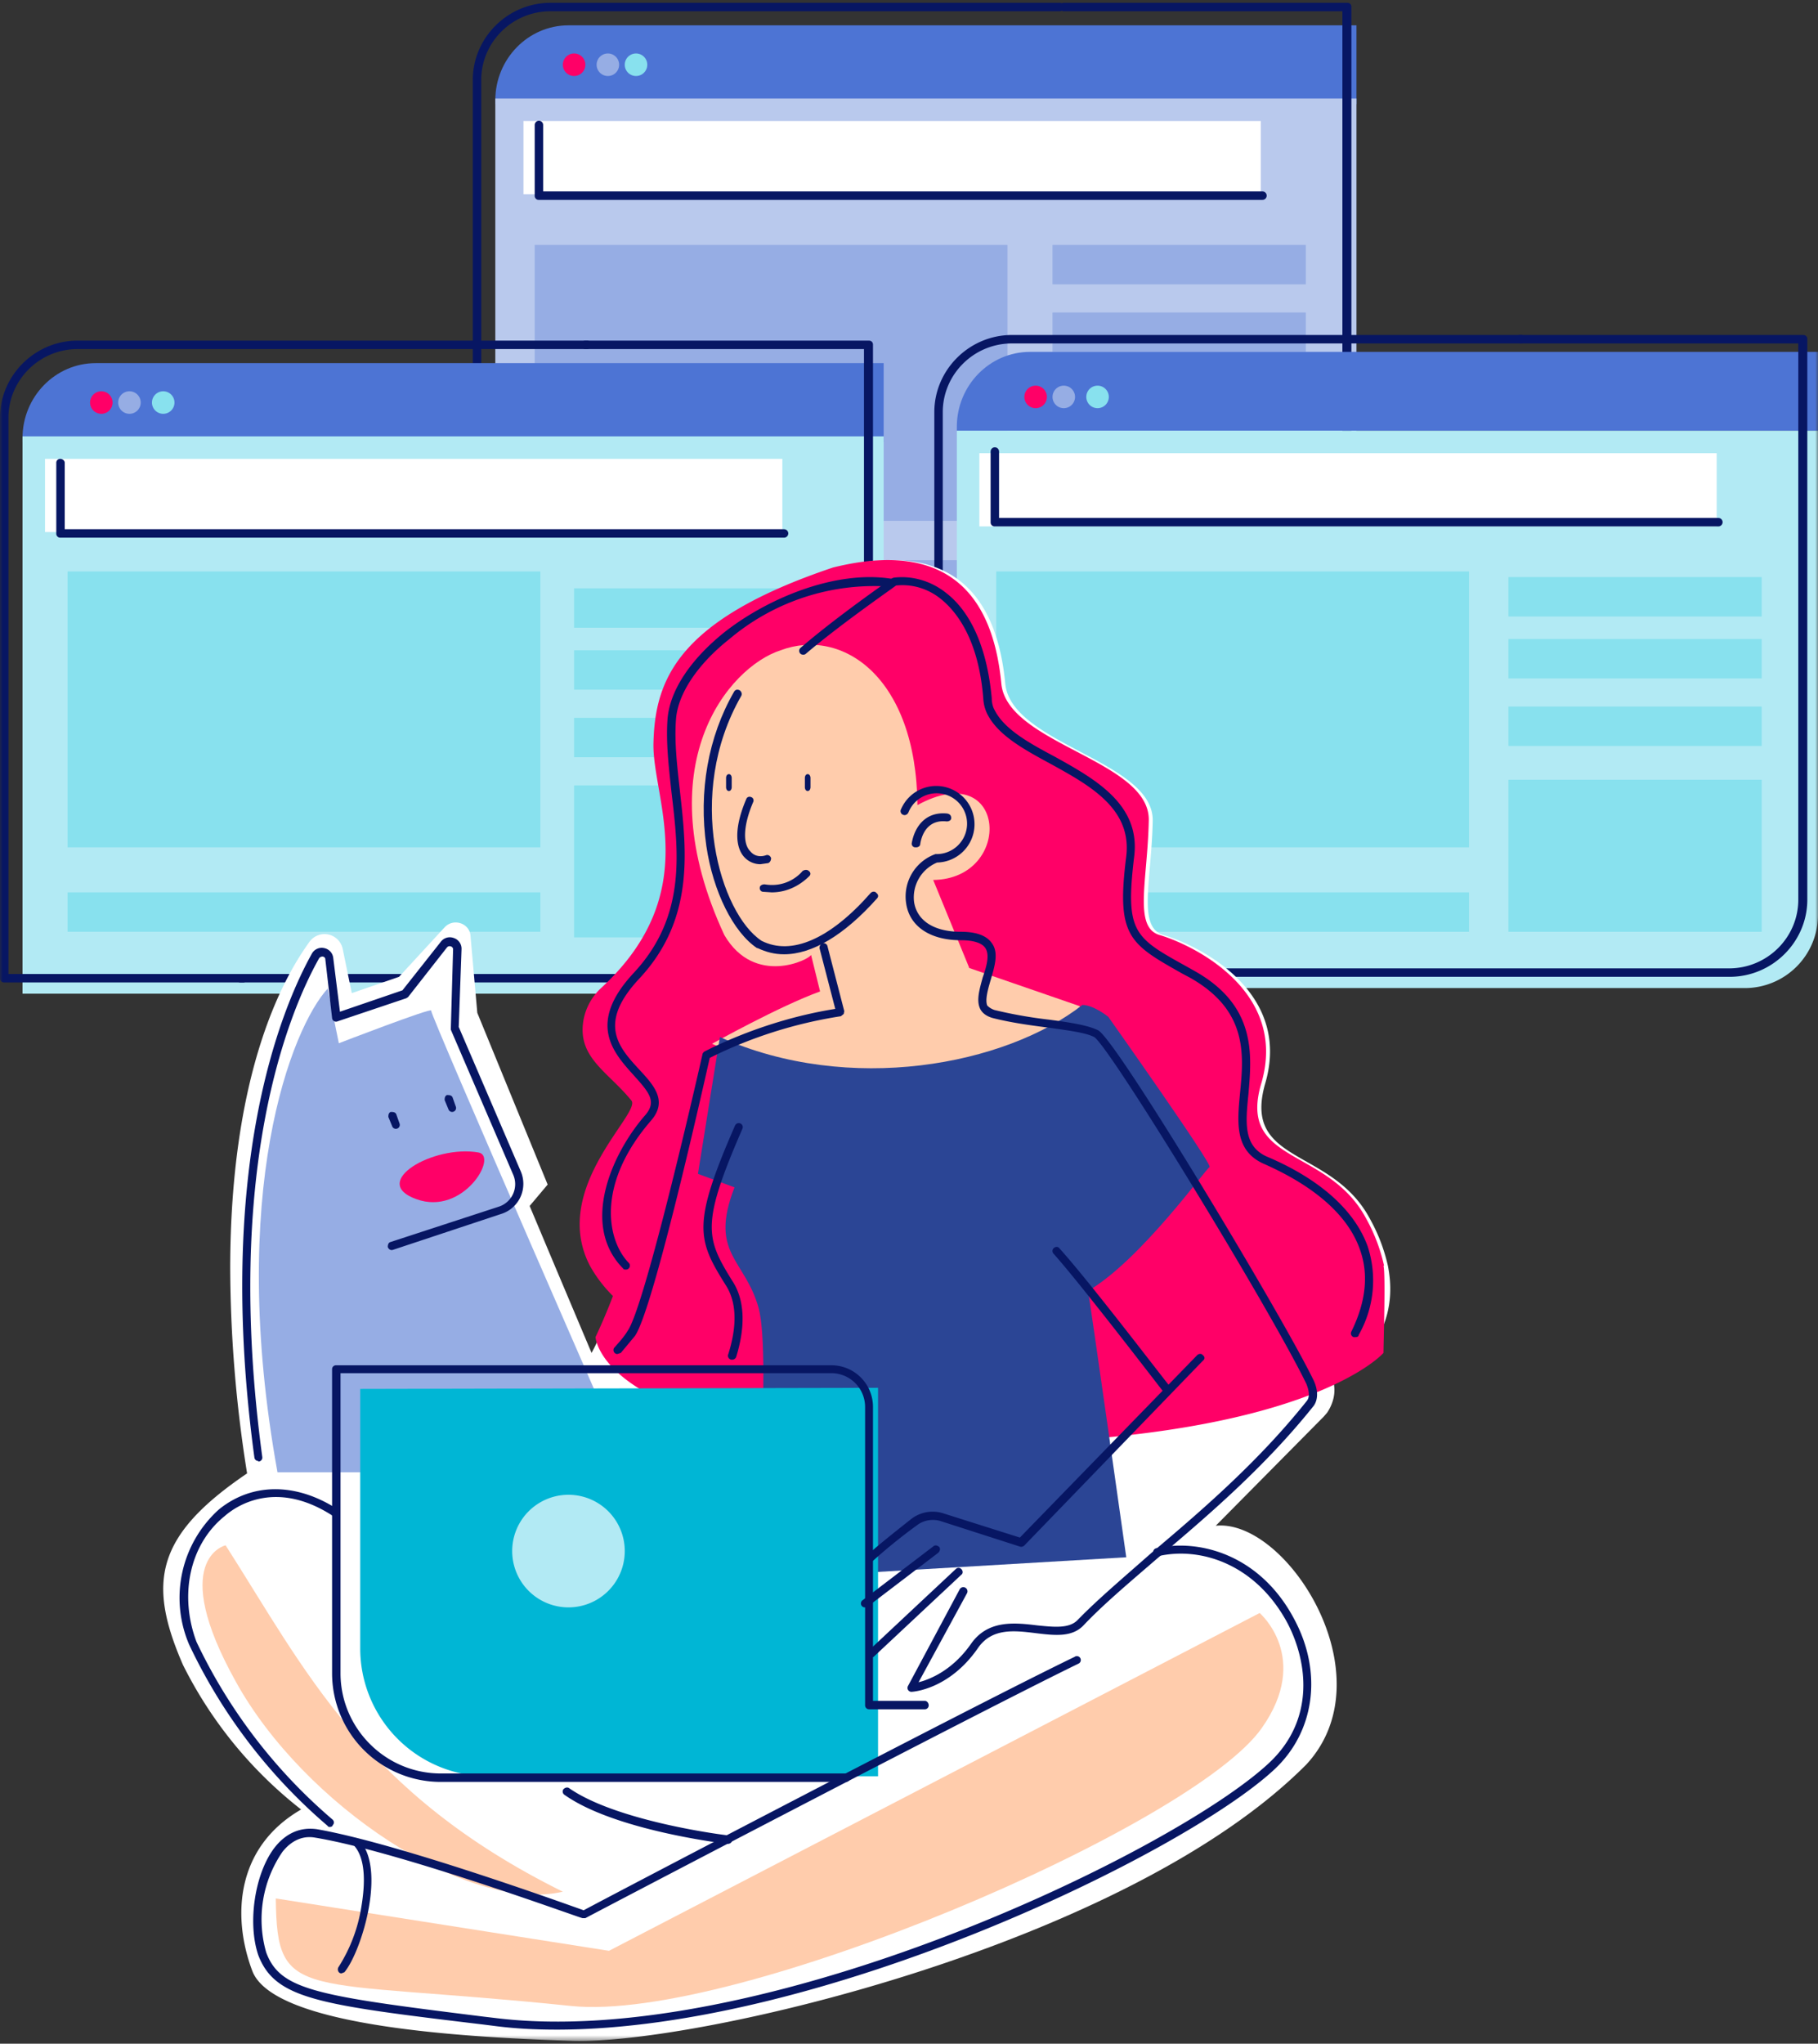 <svg width="323" height="363" viewBox="0 0 323 363" xmlns="http://www.w3.org/2000/svg" xmlns:xlink="http://www.w3.org/1999/xlink">
  <rect x="0" y="0" width="323" height="363" fill="#333333" stroke="none"/>
  <defs>
    <path id="a" d="M0 362.5h323V.5H0z"/>
  </defs>
  <g fill="none" fill-rule="evenodd">
    <path d="M241 4.5H101c-7.2 0-13 6-13 13.3v.7h153v-14z" fill="#4D74D4"/>
    <path d="M88 17.5v99h140a13 13 0 0013-13v-86H88z" fill="#B9C9ED"/>
    <path d="M226.2 114.5h-98.5a.7.7 0 110-1.5h98.5c6.8 0 12.3-5.5 12.3-12.2V2H189a.7.7 0 110-1.5h50.4c.4 0 .7.3.7.7v99.6c0 7.5-6.2 13.7-13.8 13.7" fill="#071663"/>
    <path d="M127.2 114.5H84.7a.7.7 0 01-.7-.7V14.2C84 6.7 90.2.5 97.8.5h90.5a.7.7 0 110 1.5H97.8C91 2 85.5 7.5 85.5 14.2V113h41.7a.7.7 0 010 1.5" fill="#071663"/>
    <mask id="b" fill="#fff">
      <use xlink:href="#a"/>
    </mask>
    <path fill="#96ADE4" mask="url(#b)" d="M95 92.5h84v-49H95zM95 106.5h84v-7H95zM187 50.5h45v-7h-45zM187 62.5h45v-7h-45zM187 74.5h45v-7h-45zM187 106.5h45v-27h-45z"/>
    <path d="M104 11.5a2 2 0 11-4 0 2 2 0 014 0" fill="#FF0067" mask="url(#b)"/>
    <path d="M110 11.5a2 2 0 11-4 0 2 2 0 014 0" fill="#96ADE4" mask="url(#b)"/>
    <path d="M115 11.5a2 2 0 11-4 0 2 2 0 014 0" fill="#88E1EE" mask="url(#b)"/>
    <path fill="#FFF" mask="url(#b)" d="M93 34.5h131v-13H93z"/>
    <path d="M224.3 35.5H95.7a.7.7 0 01-.7-.7V22.2a.7.7 0 011.5 0V34h127.8a.7.7 0 110 1.5" fill="#071663" mask="url(#b)"/>
    <path d="M323 62.5H183c-7.2 0-13 6-13 13.3v.7h153v-14z" fill="#4D74D4" mask="url(#b)"/>
    <path d="M170 76.5v99h140a13 13 0 0013-13v-86H170z" fill="#B2EAF4" mask="url(#b)"/>
    <path d="M307.2 173.5h-98.5a.7.7 0 110-1.5h98.5c6.8 0 12.3-5.5 12.3-12.2V61H270a.7.7 0 010-1.5h50.4c.4 0 .7.3.7.7v99.6c0 7.5-6.2 13.7-13.8 13.7" fill="#071663" mask="url(#b)"/>
    <path d="M209.2 173.5h-42.5a.7.7 0 01-.7-.7V73.2c0-7.5 6.2-13.7 13.8-13.7h90.5a.7.7 0 110 1.5h-90.5c-6.8 0-12.3 5.5-12.3 12.2V172h41.7a.7.7 0 110 1.5" fill="#071663" mask="url(#b)"/>
    <path fill="#88E1EE" mask="url(#b)" d="M177 150.5h84v-49h-84zM177 165.5h84v-7h-84zM268 109.5h45v-7h-45zM268 120.5h45v-7h-45zM268 132.5h45v-7h-45zM268 165.5h45v-27h-45z"/>
    <path d="M186 70.5a2 2 0 11-4 0 2 2 0 014 0" fill="#FF0067" mask="url(#b)"/>
    <path d="M191 70.5a2 2 0 11-4 0 2 2 0 014 0" fill="#96ADE4" mask="url(#b)"/>
    <path d="M197 70.5a2 2 0 11-4 0 2 2 0 014 0" fill="#88E1EE" mask="url(#b)"/>
    <path fill="#FFF" mask="url(#b)" d="M174 93.5h131v-13H174z"/>
    <path d="M305.3 93.5H176.7a.7.7 0 01-.7-.7V80.2a.7.7 0 011.5 0V92h127.8a.7.7 0 110 1.5" fill="#071663" mask="url(#b)"/>
    <path d="M157 64.5H17c-7.2 0-13 6-13 13.3v.7h153v-14z" fill="#4D74D4" mask="url(#b)"/>
    <path d="M4 77.5v99h140a13 13 0 0013-13v-86H4z" fill="#B2EAF4" mask="url(#b)"/>
    <path d="M141.2 174.5H42.7a.7.7 0 110-1.5h98.5c6.8 0 12.3-5.5 12.3-12.2V62H104a.7.7 0 110-1.5h50.4c.4 0 .7.3.7.7v99.6c0 7.5-6.2 13.7-13.8 13.7" fill="#071663" mask="url(#b)"/>
    <path d="M43.2 174.5H.7a.7.7 0 01-.7-.7V74.2c0-7.5 6.2-13.7 13.8-13.7h90.5a.7.7 0 110 1.5H13.8C7 62 1.5 67.5 1.5 74.2V173h41.7a.7.7 0 110 1.5" fill="#071663" mask="url(#b)"/>
    <path fill="#88E1EE" mask="url(#b)" d="M12 150.5h84v-49H12zM12 165.5h84v-7H12zM102 111.5h45v-7h-45zM102 122.5h45v-7h-45zM102 134.5h45v-7h-45zM102 166.5h45v-27h-45z"/>
    <path d="M20 71.5a2 2 0 11-4 0 2 2 0 014 0" fill="#FF0067" mask="url(#b)"/>
    <path d="M25 71.5a2 2 0 11-4 0 2 2 0 014 0" fill="#96ADE4" mask="url(#b)"/>
    <path d="M31 71.5a2 2 0 11-4 0 2 2 0 014 0" fill="#88E1EE" mask="url(#b)"/>
    <path fill="#FFF" mask="url(#b)" d="M8 94.5h131v-13H8z"/>
    <path d="M139.3 95.5H10.7a.7.7 0 01-.7-.7V82.2c0-.4.3-.7.7-.7.4 0 .8.3.8.7V94h127.8a.7.7 0 110 1.5" fill="#071663" mask="url(#b)"/>
    <path d="M246.6 224.9a31 31 0 00-3.2-8.4c-6.8-12.8-22.8-9.6-18.6-24.1 4.8-16.5-12.2-24.6-18-26.3-4.8-1.3-2.2-9.6-2-20.3.2-10.7-25.2-13.6-26.2-24.4-1.3-13.5-7.7-26.1-29.9-20.6-27.7 9.4-31.6 20-32 31.1-.2 9.8 9.2 26.6-9.2 43.6a10.3 10.3 0 00-3.1 5.5c-1.3 6.9 4.3 9.4 8.4 14.6 1.7 2.2-14.4 15.6-7.3 29.3 1 1.8 2.3 3.6 4.1 5.4-3 7.4-4.5 10-4.5 10l-6.5-15.4-4.5-10.7 3.2-3.8-12.5-30.5-1.2-13.6c-.1-2.3-3-3.3-4.6-1.6l-8.1 8.8-8.4 2.9-1.6-7.8a3.3 3.3 0 00-6-1.2c-5.4 7.5-13.9 24.5-14 57.5a234.3 234.3 0 003 36.8c-16.2 11-17.8 19.3-11.4 34a75 75 0 0021 25.7c-11.6 6.7-12.3 19-8.7 28.6 3.5 9.6 35.1 11.8 57 12.5 22 .6 98.4-17 130.3-49.1 14.5-15.7-3.5-43.7-16.1-42.4l19.2-19.4.6-.7c1-1.5 1.5-3.3 1.2-5v-.2c9.8-6.8 10.8-14.6 9.6-20.8" fill="#FFF" mask="url(#b)"/>
    <path d="M245.9 224.8a31 31 0 00-3.2-8.4c-6.8-12.7-22.9-9.6-18.6-24 4.8-16.5-12.3-24.6-18-26.3-4.8-1.3-2.2-9.7-2-20.4.2-10.7-25.2-13.5-26.2-24.3-1.3-13.5-7.7-26.1-29.9-20.6-27.7 9.3-31.6 20-31.9 31.1-.3 9.8 9.1 26.5-9.2 43.5a10.3 10.3 0 00-3.2 5.6c-1.3 6.8 4.3 9.3 8.5 14.5 1.7 2.3-14.5 15.6-7.4 29.3 1 1.8 2.3 3.6 4.1 5.4-1.3 3.4-2.4 5.8-3.1 7.3 0 0 1.1 19 63.6 19s76.4-16.2 76.4-16.2c0-1.7.4-13.9 0-15.5" fill="#FF0067" mask="url(#b)"/>
    <path d="M40.1 274.5c14 21.9 24.5 44 59.9 61.5-16.9 3.9-46-15.4-58.1-37.3C29.8 277 40 274.5 40 274.5" fill="#FFCCAC" mask="url(#b)"/>
    <path d="M58.3 175.5c-6.5 7-18 36.2-9 86H112s-35.6-81.3-35.4-82c.2-.6-16.4 5.8-16.4 5.8l-2-9.8z" fill="#96ADE4" mask="url(#b)"/>
    <path d="M172.2 171.9l-6.4-15.6c14.4-.2 13.1-22-2.8-13.3-.2-22.8-13.4-31.6-24.3-27.5-9.3 3-24 20.5-10 50.6 5.4 9.2 15.2 4.3 15.4 3.5l1.6 6.5c-7.2 2.6-19.2 9.3-19.2 9.3S152 197 171 190.7c17-5.8 21.6-11 20.8-12l-19.7-6.8z" fill="#FFCCAC" mask="url(#b)"/>
    <path d="M127.9 184.2c23 10.3 50.7 5 64.4-5.7 2 0 4.6 2.1 4.6 2.1s18.7 26.4 18 26.7c-.6.2-12.2 16.5-21.6 22 .2.5 6.8 47.3 6.8 47.3l-66.2 3.9s3.2-39.3.9-48.1c-2.4-8.8-8.9-9.7-4.3-21.5l-6.5-2.4 3.9-24.3z" fill="#2B4595" mask="url(#b)"/>
    <path d="M49 337.2l59.2 9.3 115.6-60s9.2 7.9.4 20.4c-12.2 17.5-93.7 52.4-122.7 49.4-48.4-5-52.3-.4-52.5-19.1" fill="#FFCCAC" mask="url(#b)"/>
    <path d="M64 246.7v46.1a22.7 22.7 0 0022.7 22.7H156v-69l-92 .2" fill="#00B6D5" mask="url(#b)"/>
    <path d="M139.3 169.5c-1.7 0-3.2-.4-4.7-1.1h-.1c-4.2-2.8-7.8-10-9-18.1-1.4-9.7.3-19.4 4.9-27.4.2-.4.6-.5 1-.3.3.2.5.6.3 1-10.1 17.6-3.7 38.7 3.6 43.5 5.3 2.7 12.2-.3 19.4-8.5.3-.3.8-.3 1 0 .4.3.4.7.1 1-5.8 6.5-11.5 9.9-16.5 9.9" fill="#071663" mask="url(#b)"/>
    <path d="M109.7 240.5c-.1 0-.3 0-.5-.2a.7.7 0 010-1c.9-1 1.7-1.9 2.3-2.9 2.6-3.6 9.8-33.7 13.3-49.1 0-.2.2-.4.3-.5.1 0 10-5.5 23.3-7.6l-2.8-10.8c0-.4.2-.8.6-.9.4 0 .7.2.8.5l3 11.6-.1.5-.5.4a79.2 79.2 0 00-23.3 7.4c-1 4.4-10 44.7-13.3 49.4l-2.5 3-.6.2M162.8 150.5h-.2c-.4 0-.7-.4-.6-.8.5-2.8 2.4-5.6 6.3-5.2.5.1.7.4.7.8s-.4.6-.8.6c-3.6-.4-4.5 2.7-4.7 4 0 .4-.4.6-.7.6" fill="#071663" mask="url(#b)"/>
    <path d="M240.8 237.5h-.3a.7.7 0 01-.4-1c2.6-5.3 3.1-10.2 1.5-14.6-2.1-6-8-11.2-17.1-15.2-5.1-2.3-4.7-7.2-4.2-12.4.7-7 1.4-14.8-8.8-20.6l-1.5-.8c-9.4-5.3-11.7-6.6-9.9-20.8 1-8.4-6.3-12.5-13.4-16.4-4.8-2.6-9.4-5.1-11.3-8.9a7 7 0 01-.7-2.7c-.8-10.2-4.5-15.2-7.4-17.6-2.4-2-5.3-2.8-8.1-2.5-1.2.9-10 7-16 12.1-.3.3-.8.2-1 0a.7.7 0 010-1c6.6-5.7 16.2-12.3 16.3-12.4l.3-.1c3.3-.4 6.7.6 9.4 2.8 3.2 2.5 7 7.8 8 18.6 0 .8.2 1.6.5 2.1 1.7 3.4 6 5.8 10.7 8.3 7.2 4 15.3 8.5 14.1 17.8-1.6 13.4 0 14.3 9.2 19.4l1.6.9c11 6.2 10.1 14.9 9.5 21.9-.5 5-.9 9.1 3.2 11 9.5 4 15.7 9.6 18 16a19.5 19.5 0 01-1.6 15.7c0 .3-.3.4-.6.4" fill="#071663" mask="url(#b)"/>
    <path d="M111.2 225.5c-.2 0-.4 0-.5-.2-7.7-7.8-1.9-20.6 4-27.3 2-2.4.6-4-2.1-7-3.6-4-8.4-9.2 0-18.2 9.3-10 8-21.2 6.7-32.1-.5-4.6-1-8.9-.7-13 .4-5 4-10.5 10.1-15.4 7.5-5.9 19.6-11.1 29.7-9.5a.7.7 0 11-.2 1.4 39.9 39.9 0 00-28.6 9.3c-5.7 4.5-9.2 9.8-9.5 14.3-.3 4 .2 8.2.7 12.7 1.2 10.7 2.6 22.8-7.2 33.3-7.5 8-3.7 12.2 0 16.2 2.5 2.7 5.1 5.5 2.1 9-9.9 11.4-7.8 21.4-4 25.3a.7.7 0 01-.5 1.2" fill="#071663" mask="url(#b)"/>
    <path d="M129.5 140.5c-.3 0-.5-.3-.5-.7v-1.6c0-.4.2-.7.5-.7s.5.3.5.7v1.6c0 .4-.2.7-.5.7M143.5 140.5c-.3 0-.5-.3-.5-.7v-1.6c0-.4.2-.7.5-.7s.5.3.5.7v1.6c0 .4-.2.7-.5.7M135.1 153.5c-1 0-2.1-.4-2.9-1.3-1-1.1-2.3-4 .4-10.3.1-.3.5-.5.9-.3.3.1.5.5.3.9-1.7 4-1.9 7.3-.5 8.7.8 1 2 1 2.8.7.3-.1.7 0 .9.5 0 .3-.1.7-.5.9l-1.4.2M137.1 158.5l-1.5-.1c-.4 0-.7-.4-.6-.8 0-.3.5-.6 1-.5 3.3.5 5.6-1.2 6.6-2.4.3-.2.8-.3 1.1 0 .3.2.4.6.1.9-.9.9-3.2 2.9-6.7 2.9M130.1 241.5a.7.7 0 01-.7-1c1.1-3.5 2-8.5-.5-12.3-5-8-6-10.7 1.7-28.3a.7.7 0 111.3.6c-7.4 17-6.5 19.4-1.8 27 2.2 3.3 2.4 8 .7 13.5-.1.3-.4.5-.7.5M207.3 247.5a.7.7 0 01-.6-.3c-.2-.2-14.4-18.8-19.5-24.5a.7.7 0 010-1c.3-.3.8-.3 1 0 5.3 5.8 19.5 24.5 19.7 24.6.2.4.1.8-.2 1-.1.2-.3.2-.4.2M98.9 360.5c-4 0-7.7-.2-11.4-.7l-1.6-.2c-29.2-3.5-37-4.5-40-12.3-2-5.8-.6-14.9 3.1-19.4 2-2.4 4.5-3.4 7.3-3 14.4 2.5 44 13.2 47.4 14.4 4.8-2.6 69.2-36.3 87.2-45a.7.7 0 11.7 1.2c-18.7 9.1-86.9 44.8-87.6 45.2h-.5c-.4 0-32.4-11.8-47.5-14.3-2.2-.4-4.2.5-5.8 2.5a21.2 21.2 0 00-2.9 17.9c2.5 6.7 8.9 7.7 38.7 11.4l1.7.2c47.2 6 120.6-29.3 137.7-45.2 8.2-7.6 7-17.8 3.4-24.8-5.7-10.7-15.6-13.7-23-12a.7.7 0 11-.4-1.4c8-1.8 18.7 1.4 24.6 12.7 5 9.4 3.6 19.9-3.6 26.6-15.9 14.8-80.2 46.2-127.5 46.2" fill="#071663" mask="url(#b)"/>
    <path d="M150.2 316.5H78.3A19.3 19.3 0 0159 297.2v-54c0-.4.3-.7.7-.7h88c4.1 0 7.4 3.3 7.4 7.4v52.2h9.2c.4 0 .7.4.7.8s-.3.7-.7.7h-9.9a.7.7 0 01-.7-.7v-53a6 6 0 00-6-6H60.5v53.3c0 9.8 8 17.8 17.8 17.8h72a.7.7 0 110 1.5" fill="#071663" mask="url(#b)"/>
    <path d="M58.6 324.5c-.1 0-.3 0-.4-.2a96.5 96.5 0 01-24.6-32.2 21.1 21.1 0 015.3-24c5.8-4.7 13.5-4.8 20.8-.2.3.2.4.7.2 1-.2.4-.7.5-1 .2-9.6-6.1-16.5-2-19 .2-6.2 5-8.1 14-5 22.3a95 95 0 0024.2 31.6c.3.3.3.7 0 1 0 .2-.3.3-.5.3M129.3 327.5h-.1c-.8-.1-20-2.4-28.9-8.7a.7.7 0 01-.2-1c.3-.3.7-.4 1-.2 8.6 6 28 8.4 28.3 8.4a.7.7 0 01-.1 1.5M60.7 350.5c-.2 0-.3 0-.5-.2a.8.8 0 010-1 28 28 0 004-10.6c.5-3 1.1-8.4-1.4-11a.8.8 0 010-1c.2-.3.6-.3.9 0 3 3 2.4 9 1.8 12.3-.8 4.4-2.6 9.2-4.3 11.3l-.5.2M154.7 277.5h-.2a.7.7 0 01-.5-1c.1-.3.3-.7 7.9-6.7a6.2 6.2 0 015.7-1l13.6 4.3 31.5-32.4c.3-.3.8-.3 1 0 .4.3.4.7 0 1L182 274.5c-.2.2-.5.3-.8.2l-14-4.5a4.7 4.7 0 00-4.4.8 96.8 96.8 0 00-8 6.5z" fill="#071663" mask="url(#b)"/>
    <path d="M153.7 285.5a.7.7 0 01-.4-1.3l12.6-9.6c.3-.2.7-.1 1 .2.2.3.1.7-.2 1l-12.6 9.6-.4.1M154.7 294.5c-.2 0-.4 0-.5-.2a.7.7 0 010-1l15.6-14.6c.3-.3.7-.3 1 0 .3.3.3.8 0 1l-15.6 14.6-.5.2" fill="#071663" mask="url(#b)"/>
    <path d="M161.9 300.5a.7.7 0 01-.6-1l9.2-17.2a.7.7 0 111.3.7l-8.6 15.8c2-.5 6-2.1 9.3-6.8 3-4.3 7.7-3.8 11.8-3.3 3 .3 5.7.6 7.2-1 3.5-3.6 8-7.4 13.1-11.9 9-7.6 19-16.2 27.6-27 .6-.8.3-2-.1-3-6.5-13.4-35-60-37.7-61.6-1.5-.8-4.8-1.2-8.3-1.7-3.2-.4-6.7-.9-9.8-1.7-1-.3-1.7-.8-2.1-1.5-.8-1.5-.2-3.5.4-5.7.7-2 1.3-4.1.4-5.3-.6-.8-2-1.3-4.3-1.3-5.5 0-9.1-2.5-9.7-6.5a8 8 0 015.2-8.8h.2a5.4 5.4 0 10-5-7.4c-.2.4-.6.6-1 .4a.7.7 0 01-.3-1 6.8 6.8 0 116.4 9.5 6.7 6.7 0 00-4.1 7c.5 3.3 3.5 5.3 8.3 5.3 2.8 0 4.6.7 5.5 2 1.3 1.7.5 4.2-.2 6.6-.5 1.7-1 3.5-.6 4.5.3.3.7.6 1.3.8a80 80 0 009.6 1.7c3.8.5 7 1 8.8 1.9 3.3 1.7 32.9 51 38.3 62.2.8 1.7.8 3.4 0 4.5-8.7 10.9-18.9 19.6-27.9 27.2-5.1 4.4-9.6 8.2-13 11.8-2 2.1-5 1.8-8.3 1.4-4-.5-8-1-10.5 2.7-5.1 7.3-11.5 7.7-11.8 7.7M45.9 259.5a.7.7 0 01-.7-.6c-7-51.6 4.8-79.8 10.2-89.5a2 2 0 012.2-1 2 2 0 011.6 1.7l1.2 9.6 11.1-3.8 6.8-8.6a2 2 0 012.3-.7 2 2 0 011.4 2l-.5 13.8 11 25.6a5.6 5.6 0 01-3.4 7.6L69.8 222c-.3.1-.7 0-.9-.5 0-.4.1-.8.5-.9l19.3-6.3a4.2 4.2 0 002.5-5.6l-11.1-25.8v-.3l.4-14c0-.3-.3-.5-.4-.5a.6.6 0 00-.7.2l-6.9 8.8-.3.2-12.2 4.1a.7.7 0 01-1-.6l-1.2-10.4c0-.4-.4-.5-.5-.5 0 0-.4 0-.6.3-5.4 9.6-17 37.5-10.1 88.6a.7.7 0 01-.7.8" fill="#071663" mask="url(#b)"/>
    <path d="M70.3 200.5a.7.7 0 01-.6-.4l-.7-1.7c0-.3 0-.7.4-.9.4 0 .8 0 1 .4l.6 1.7a.7.7 0 01-.7.9M80.3 197.5a.7.7 0 01-.6-.4l-.7-1.7c0-.3 0-.7.4-.9.4 0 .8 0 1 .4l.6 1.7a.7.7 0 01-.7.9" fill="#071663" mask="url(#b)"/>
    <path d="M85 204.7c-8-1.4-19.5 5.3-11 8.3 8.3 3 14.6-7.7 11-8.3" fill="#FF0067" mask="url(#b)"/>
    <path d="M111 275.5a10 10 0 11-20 0 10 10 0 0120 0" fill="#B2EAF4" mask="url(#b)"/>
  </g>
</svg>